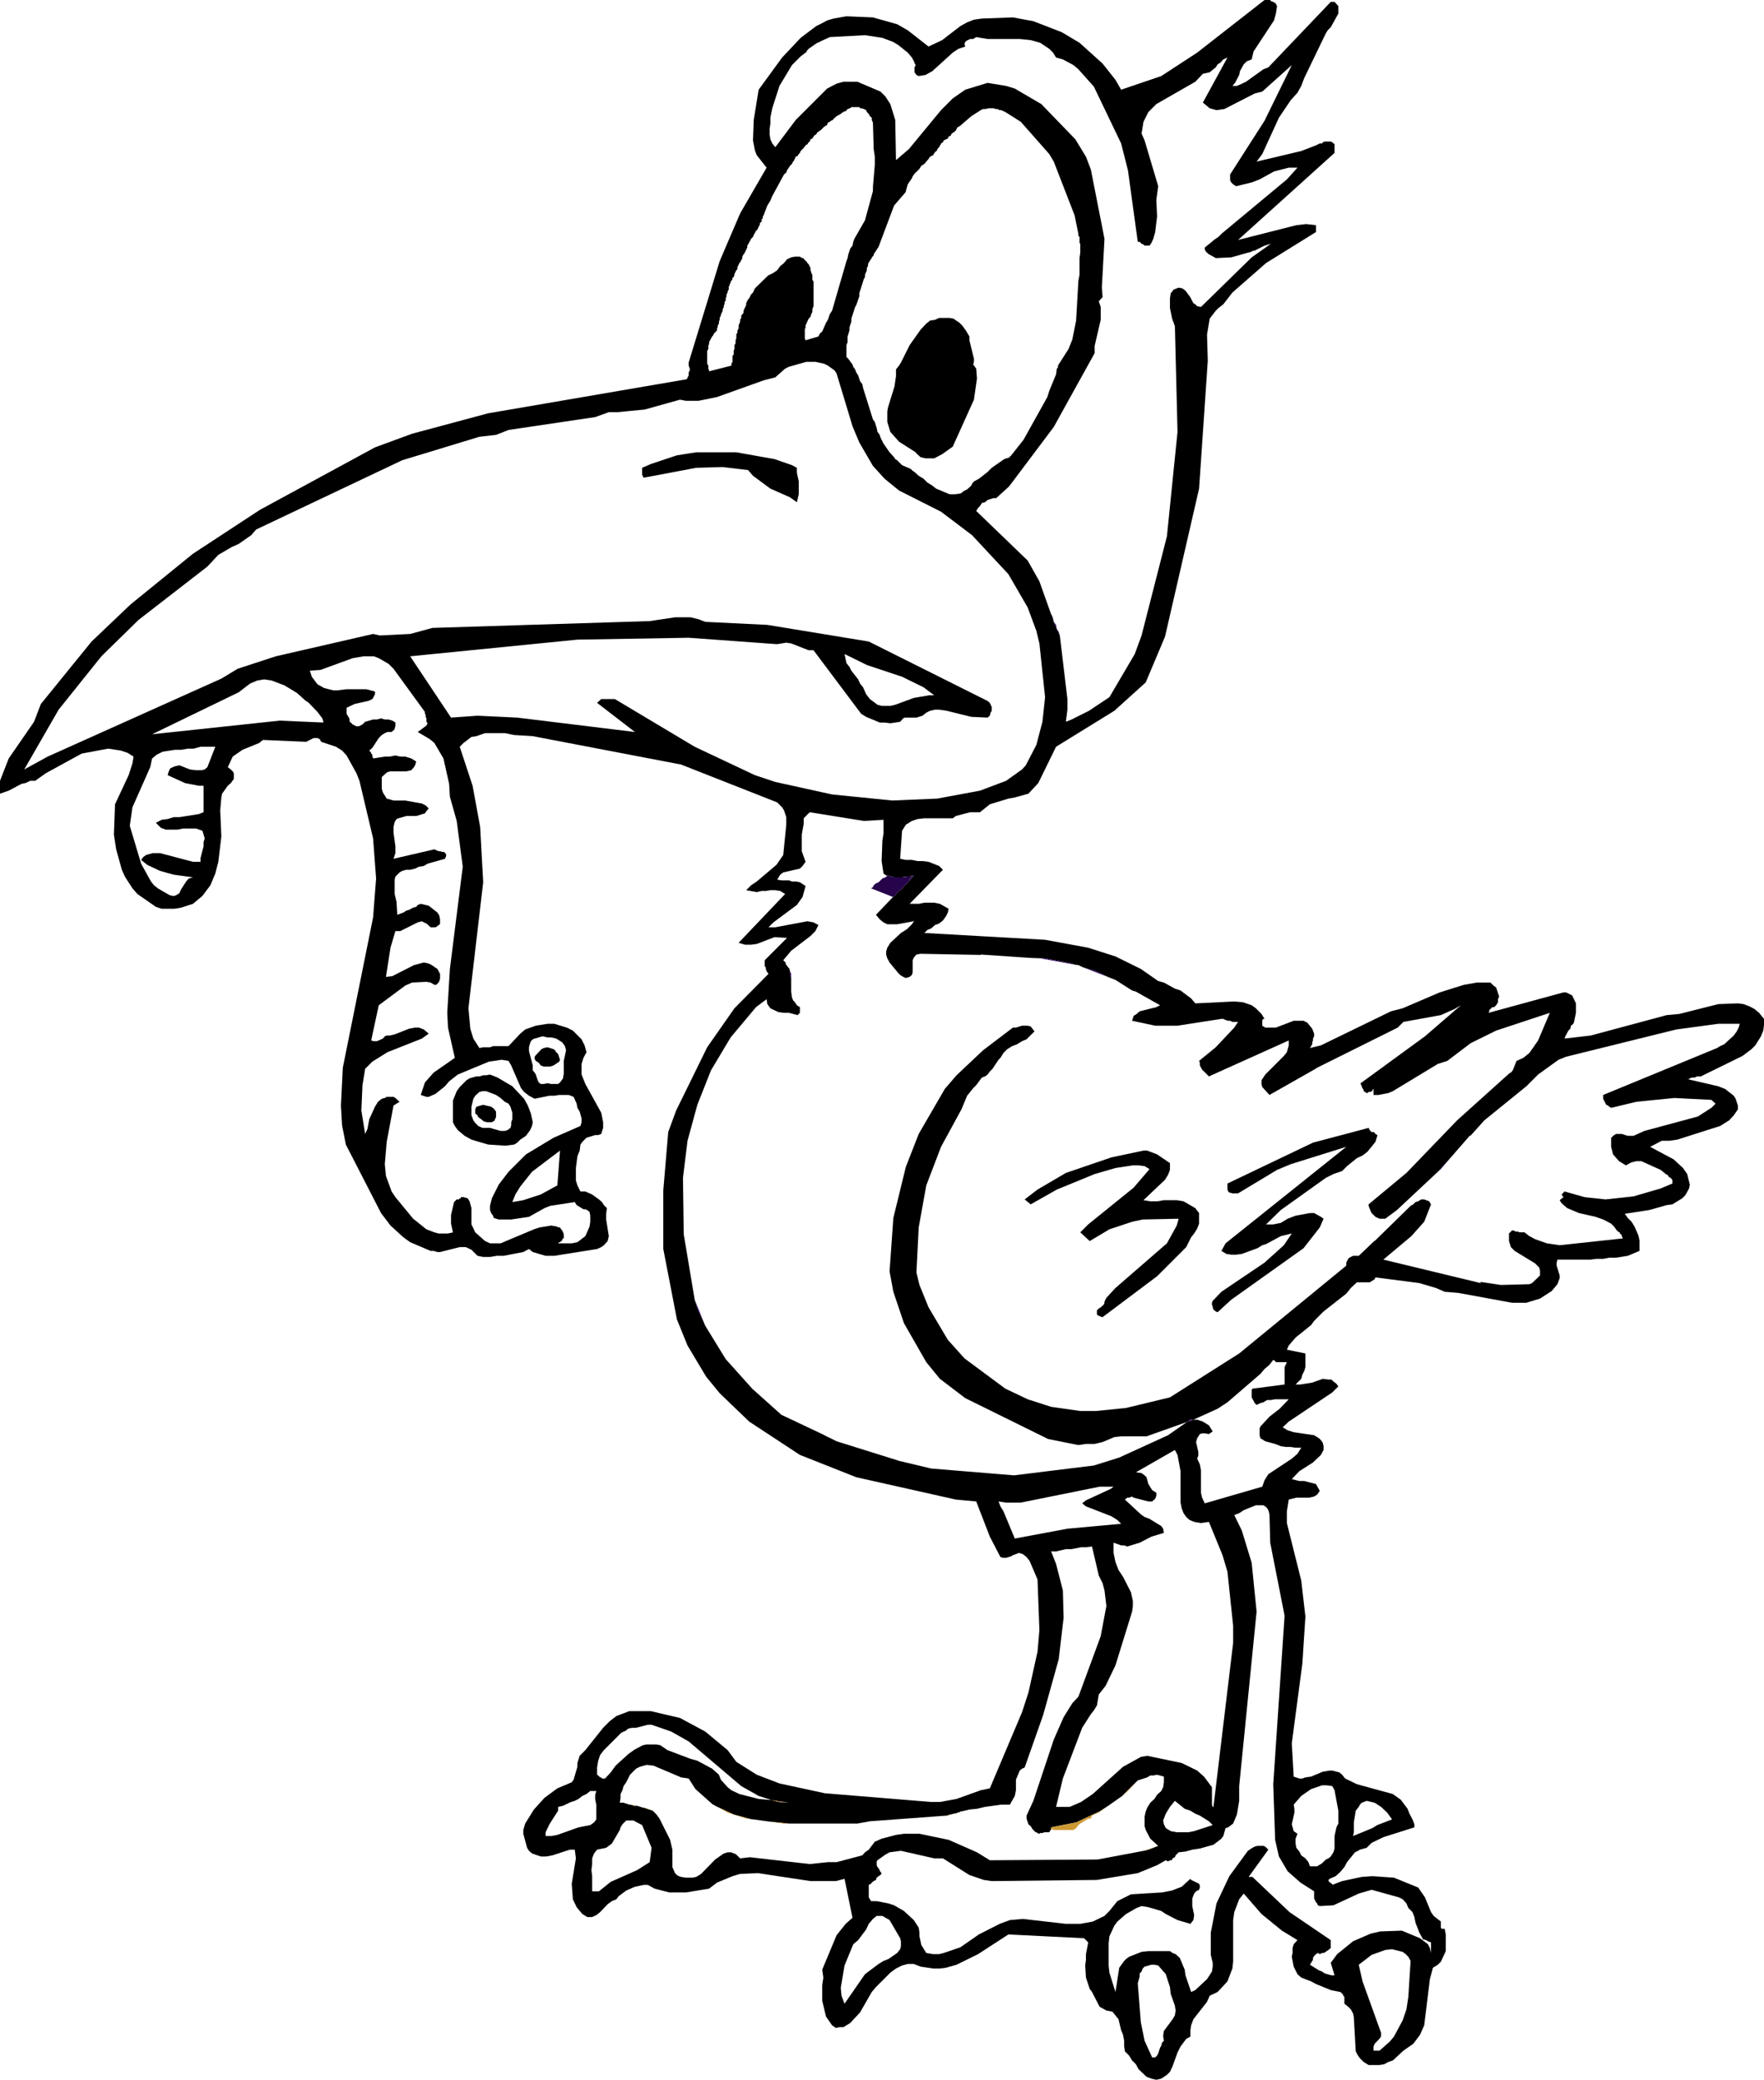 <?xml version="1.0" encoding="UTF-8" standalone="no"?>
<svg xmlns:xlink="http://www.w3.org/1999/xlink" height="274.75px" width="233.1px" xmlns="http://www.w3.org/2000/svg">
  <g transform="matrix(1.0, 0.0, 0.0, 1.0, -83.6, -2.35)">
    <path d="M259.45 5.95 L259.05 6.35 258.8 6.75 255.95 12.65 255.55 13.7 255.05 14.6 254.15 15.6 252.6 17.9 250.4 22.7 249.65 23.7 255.55 22.3 257.5 21.55 258.0 21.3 258.3 21.3 258.4 21.15 258.65 21.05 259.45 21.05 259.65 21.15 259.95 21.4 259.95 22.55 247.2 34.05 254.9 32.1 256.2 31.95 257.5 32.1 257.5 33.0 250.9 37.1 246.45 41.0 245.25 42.55 244.6 43.05 244.25 43.4 243.45 44.45 243.1 46.55 243.2 50.0 242.05 66.9 237.55 86.45 235.0 92.5 230.85 96.25 223.15 101.0 220.8 105.8 219.5 107.2 217.7 107.7 216.85 107.85 214.4 108.6 213.1 109.65 211.8 109.65 209.9 110.15 209.5 110.45 205.75 110.45 204.85 110.55 204.1 110.8 203.3 111.3 202.8 112.1 202.55 115.8 203.3 115.95 204.1 115.95 204.85 116.1 205.5 116.1 206.3 116.2 207.7 116.75 208.2 117.25 203.8 121.75 205.0 121.75 205.75 121.6 207.05 121.6 207.8 121.75 208.95 122.4 208.85 122.9 208.6 123.4 208.2 123.95 207.7 124.35 207.15 124.55 206.65 125.0 206.15 125.2 205.75 125.6 221.7 126.5 227.4 127.55 231.0 128.7 234.35 130.35 236.65 131.95 237.4 132.15 238.85 132.95 239.6 133.2 241.0 134.25 241.55 134.9 246.7 134.65 247.85 134.75 249.0 135.15 249.55 135.55 250.3 136.3 250.7 136.95 250.55 136.95 250.4 137.1 250.4 137.85 250.8 138.1 252.2 138.1 254.55 137.2 255.85 137.2 256.35 137.45 257.0 138.25 257.25 138.9 257.25 139.25 257.1 139.55 257.1 139.8 257.0 140.05 257.0 140.3 256.7 140.8 258.15 140.45 267.4 135.95 268.95 135.55 273.85 133.45 277.05 132.45 278.75 132.15 280.55 132.15 280.95 132.55 281.3 132.8 281.7 134.0 281.55 134.35 281.55 134.75 281.3 135.15 281.05 135.4 280.8 135.4 280.4 135.8 280.4 135.95 280.3 136.15 290.2 133.45 290.55 133.45 291.35 133.85 291.85 134.9 291.85 136.15 291.6 137.35 291.5 137.6 291.2 137.85 291.1 138.25 290.85 138.5 290.45 139.25 290.35 139.55 293.8 139.15 303.85 136.45 305.5 136.3 310.65 135.0 313.25 134.9 314.0 135.0 314.8 135.3 315.45 135.65 316.05 136.15 316.7 136.95 316.7 137.75 316.6 138.5 316.3 139.25 315.55 140.45 315.05 140.95 313.85 141.85 308.35 144.55 307.85 144.55 307.55 144.7 307.2 144.7 306.9 144.8 306.8 144.9 306.55 144.9 310.65 145.85 311.55 146.2 312.7 147.1 312.95 147.5 313.25 148.4 313.25 148.9 312.7 149.7 312.1 150.35 310.9 151.1 305.25 152.9 304.2 153.05 303.2 153.05 301.65 153.85 304.75 155.5 306.0 156.65 306.55 157.45 306.9 158.85 306.8 159.35 306.3 160.25 305.9 160.65 304.6 161.45 303.85 161.55 301.55 162.2 298.3 162.7 298.7 163.25 299.2 163.75 299.6 164.4 300.1 165.55 300.25 166.2 300.25 167.6 298.7 168.25 297.15 168.5 296.25 168.5 295.45 168.65 294.55 168.65 293.8 168.75 289.4 168.75 289.3 169.15 289.3 169.55 289.7 170.85 289.7 171.2 289.4 172.0 288.65 172.9 287.1 173.9 285.3 174.45 283.4 174.45 276.3 173.15 274.5 173.0 273.35 172.5 271.15 171.85 265.35 171.1 265.25 171.35 264.6 171.75 262.9 171.75 262.1 172.5 261.5 173.25 258.5 175.6 257.25 176.85 256.85 177.4 254.8 179.05 253.9 180.1 253.65 180.65 256.1 181.15 256.1 182.95 255.95 183.45 255.7 183.95 255.55 184.5 254.8 185.25 255.45 185.25 257.0 185.0 258.4 184.5 259.15 184.6 259.55 184.6 259.8 184.85 260.2 185.15 260.45 185.5 259.65 186.3 253.9 190.15 253.1 190.9 253.75 191.3 254.55 191.55 257.25 191.95 257.9 192.35 258.15 192.6 258.4 192.95 258.5 193.4 258.5 193.9 258.15 194.55 257.1 195.55 255.3 196.7 254.3 197.75 255.3 198.0 255.95 198.0 257.5 198.4 258.0 199.3 257.65 199.8 257.25 200.05 256.6 200.2 254.9 200.2 253.9 200.45 253.65 202.0 253.65 203.55 255.55 211.15 256.1 215.9 255.7 222.1 254.3 232.65 254.55 237.05 255.3 237.3 255.7 237.3 256.1 237.15 256.85 237.05 258.4 236.4 259.3 236.25 259.65 236.25 260.6 236.5 260.95 236.8 261.35 237.3 262.9 238.05 267.65 239.35 268.7 240.1 269.6 241.3 269.85 241.95 270.25 242.7 270.5 243.35 270.5 243.75 266.4 245.05 264.85 245.8 264.2 246.45 263.3 246.7 Q263.0 246.9 262.65 247.05 L261.6 248.35 261.25 249.0 260.7 249.65 260.1 250.2 259.3 250.55 259.15 250.7 259.15 250.85 259.55 251.2 259.65 251.2 259.65 251.35 260.95 250.85 263.55 250.3 264.95 250.2 267.8 250.4 271.0 251.7 271.9 253.0 272.7 254.95 273.05 255.45 274.0 256.2 274.0 257.0 274.1 257.15 274.5 257.15 274.65 257.9 274.65 260.1 274.0 261.5 273.6 261.9 272.95 262.3 272.55 263.8 271.8 269.9 271.25 271.15 270.35 272.35 269.05 273.25 267.65 274.55 267.05 274.75 266.5 275.05 265.9 275.15 264.45 275.15 263.8 274.75 263.3 274.25 263.05 273.9 262.75 273.35 262.5 268.85 262.4 268.35 262.1 267.8 261.75 267.45 261.25 267.05 261.25 266.15 261.1 266.0 261.1 265.9 260.85 265.6 260.7 265.5 259.45 265.25 257.5 264.45 256.85 264.1 255.55 263.6 255.05 263.15 254.55 262.15 254.3 260.85 254.4 260.35 254.4 259.7 254.55 259.2 255.05 258.65 253.0 257.4 250.3 255.2 247.95 252.5 247.35 253.25 246.7 254.95 246.55 256.0 246.55 261.5 246.45 262.4 245.8 264.1 244.5 265.5 243.45 266.0 243.1 266.8 241.3 269.1 241.0 269.9 240.9 270.55 240.9 271.4 240.35 271.7 239.6 272.7 239.2 273.5 238.55 275.3 238.2 276.05 237.8 276.45 237.05 276.95 236.4 277.1 235.75 276.95 235.1 276.7 234.05 275.7 233.7 275.05 233.2 274.55 232.8 273.9 232.25 273.35 232.15 272.7 232.15 271.95 232.0 271.15 231.75 270.55 231.4 269.1 230.6 268.1 229.8 267.95 228.9 267.45 227.9 265.5 227.6 265.1 227.1 263.6 227.0 262.0 227.1 261.25 227.1 260.5 227.4 258.95 226.85 258.4 216.85 257.9 212.85 260.5 210.0 261.9 208.6 262.3 207.8 262.4 206.9 262.4 205.25 262.15 204.35 261.8 203.55 261.8 202.8 262.0 202.0 262.4 201.25 262.95 199.35 264.85 198.8 265.5 197.25 268.2 195.95 269.6 195.05 270.15 194.55 270.15 194.05 270.25 193.55 269.9 192.75 268.75 192.25 266.65 192.25 264.6 192.4 263.6 192.25 262.55 194.15 258.0 195.35 256.5 196.25 255.7 195.2 250.55 194.05 250.85 190.7 250.85 183.75 249.8 181.4 249.9 180.4 250.2 178.35 251.05 177.3 251.85 174.25 252.35 172.05 252.35 170.1 251.85 169.2 251.35 168.7 251.35 167.5 251.6 166.35 252.1 165.35 252.85 165.05 253.25 164.45 253.5 163.9 253.9 162.9 254.95 162.4 255.35 161.85 255.6 161.2 255.6 160.55 255.2 159.8 254.3 159.3 253.25 159.15 251.2 159.7 247.85 159.55 246.7 158.9 246.7 156.6 247.45 155.8 247.6 155.05 247.6 153.9 247.2 153.5 246.85 153.25 246.45 152.75 244.6 152.75 244.1 153.0 243.25 154.15 241.4 155.55 239.85 157.25 238.6 159.15 237.8 159.4 237.45 159.9 235.75 159.9 235.25 160.2 234.3 160.95 233.55 163.3 230.6 164.2 229.7 165.05 229.05 166.75 228.4 169.6 228.4 173.45 229.3 176.8 231.1 179.75 233.55 180.9 235.1 183.6 236.8 186.6 237.95 192.6 239.25 206.65 240.4 207.8 240.4 210.0 240.0 213.2 238.85 214.4 238.6 218.65 228.55 219.5 225.95 220.7 220.55 220.95 217.7 220.7 211.0 219.65 208.55 219.25 208.05 218.75 207.65 218.25 207.5 217.45 207.8 217.2 207.95 216.55 208.15 216.2 208.15 215.8 208.05 214.4 205.35 212.6 200.7 209.9 200.45 196.75 197.5 189.3 194.55 182.6 190.15 178.7 186.4 176.9 184.2 174.45 180.1 173.05 176.65 171.25 167.35 171.25 159.6 171.9 151.9 172.95 149.05 177.05 140.7 180.65 135.55 185.15 131.0 184.9 130.65 184.8 130.35 184.8 130.15 184.65 130.0 184.65 129.2 187.6 126.25 185.95 126.15 183.6 127.05 182.85 127.15 182.05 127.15 181.2 126.9 187.35 120.45 186.7 120.05 186.05 119.95 185.4 119.95 184.8 120.05 184.25 120.05 183.6 120.2 182.2 119.95 182.85 119.3 183.6 118.8 186.2 116.6 187.1 115.3 187.5 111.3 187.5 110.3 187.2 109.4 186.95 109.0 186.3 108.35 173.6 103.35 154.0 99.6 151.55 99.45 150.3 99.2 147.7 99.2 146.55 99.6 145.9 99.7 144.85 100.5 144.35 101.0 146.05 106.15 147.05 111.6 147.45 118.9 145.5 135.55 145.75 138.25 146.15 139.55 146.95 140.8 147.45 140.7 148.35 140.7 148.75 140.55 150.8 140.55 152.35 138.9 153.0 138.35 154.4 137.85 155.95 137.6 156.85 137.6 158.5 138.1 159.3 138.5 160.45 139.65 160.85 140.45 161.1 141.35 160.7 142.1 160.45 142.9 160.45 144.3 160.95 145.55 163.05 149.35 163.3 150.6 163.3 151.35 163.05 152.15 162.65 152.3 162.25 152.3 161.1 152.65 160.55 153.2 160.3 153.55 160.2 154.35 159.9 155.1 159.7 156.65 159.7 158.3 159.9 158.95 160.3 159.75 160.95 159.75 161.85 160.15 162.75 160.8 163.15 161.15 163.4 161.55 163.8 161.95 163.7 162.7 163.7 163.45 164.05 165.65 163.9 166.3 163.4 166.85 163.05 167.1 162.5 167.35 156.85 168.25 155.7 168.25 154.0 167.75 153.5 167.35 152.75 167.75 150.15 168.25 149.25 168.25 148.35 168.4 147.45 168.4 146.7 168.25 145.9 167.45 145.15 167.1 144.35 167.1 141.75 167.75 141.4 167.75 140.9 167.6 140.5 167.6 137.8 166.45 136.9 165.8 135.2 164.25 133.95 162.6 129.3 153.55 128.8 151.0 128.65 148.4 128.9 143.4 132.9 123.55 133.3 118.4 132.9 113.1 131.1 105.5 130.7 104.5 129.4 102.15 128.8 101.5 128.0 101.0 126.05 100.35 125.85 100.0 125.55 99.85 125.05 99.85 124.05 100.35 118.35 100.1 117.85 100.5 115.65 101.4 114.35 102.3 113.7 103.7 114.1 104.0 114.35 104.25 114.5 104.5 114.5 105.25 114.1 105.8 113.7 106.15 112.95 107.2 112.85 107.7 112.7 109.4 112.85 112.85 112.45 116.2 112.05 117.75 111.4 119.3 110.35 120.7 109.1 121.75 107.55 122.25 106.65 122.4 104.95 122.4 104.2 122.15 101.75 120.45 101.1 119.7 100.1 118.15 99.7 117.25 98.95 114.55 98.65 112.6 98.8 108.6 100.6 104.75 101.1 103.2 101.25 102.3 100.45 101.8 99.55 101.5 97.9 101.25 94.4 101.9 89.65 104.5 88.25 105.5 87.6 105.5 86.95 105.8 86.45 105.9 84.75 106.8 83.6 107.2 83.6 105.5 84.75 102.55 88.1 97.7 89.0 95.35 95.7 87.1 100.85 82.2 109.1 75.5 117.95 69.7 133.15 61.45 138.05 59.65 148.1 56.95 174.35 52.45 174.6 51.95 174.6 51.55 174.75 51.3 174.75 51.05 174.6 50.65 174.6 50.25 178.7 36.85 181.4 30.55 184.9 24.5 183.6 22.85 183.35 22.2 183.1 20.9 183.2 18.2 183.85 14.2 186.95 9.95 189.4 7.35 191.45 5.8 Q192.2 5.45 192.9 5.05 L193.75 4.8 195.45 4.5 198.95 4.65 202.15 5.55 203.55 6.35 206.3 8.5 208.1 7.65 210.5 5.8 211.4 5.3 212.3 4.95 213.35 4.8 217.45 4.65 220.15 5.15 223.9 6.6 226.25 8.0 229.3 10.75 231.0 12.9 231.75 14.2 237.05 12.4 241.8 9.3 250.7 2.35 251.45 2.35 251.55 2.5 251.85 2.6 252.1 2.75 252.2 2.85 252.35 3.15 252.2 4.15 251.95 5.05 249.25 9.15 249.0 10.2 248.35 10.45 247.95 10.85 247.45 11.75 247.35 12.25 246.8 13.3 246.45 13.7 247.05 13.7 Q247.65 13.45 248.25 13.15 L250.55 11.5 251.2 11.25 259.45 2.6 259.95 2.6 260.45 3.15 260.45 4.15 259.45 5.95 M223.65 86.3 L224.65 94.7 224.65 96.1 224.45 97.7 225.2 97.4 227.5 96.25 230.2 94.45 233.55 88.75 234.45 86.3 237.8 73.2 239.2 59.4 238.85 45.35 238.8 45.35 238.7 45.0 238.55 44.65 238.55 44.6 238.45 44.35 238.45 44.25 238.2 43.05 238.2 41.75 238.3 41.1 238.7 40.6 239.35 40.35 239.85 40.45 240.25 40.75 240.85 41.55 241.3 42.4 241.55 42.55 241.8 42.8 242.3 42.9 249.0 36.35 251.55 34.55 250.7 34.8 249.3 35.5 249.25 35.45 248.85 35.65 248.6 35.7 246.3 36.35 244.25 36.45 244.1 36.35 243.35 35.95 242.95 35.6 242.8 35.3 242.8 35.05 244.15 33.95 244.6 33.65 245.05 33.2 253.65 26.05 255.05 24.5 253.9 24.5 251.95 25.0 250.05 26.05 249.0 26.45 246.95 26.95 246.55 26.7 246.3 26.45 246.15 26.15 246.15 25.4 250.7 18.3 254.3 10.95 250.4 14.45 249.4 14.7 245.4 16.75 244.35 16.9 243.45 16.65 242.55 15.9 245.8 9.95 245.25 10.2 244.9 10.6 244.5 10.85 244.25 11.25 243.45 11.9 242.55 12.1 241.55 13.15 236.4 16.1 235.35 17.15 234.7 18.45 234.45 20.0 234.85 20.9 236.65 26.95 236.4 28.75 236.5 30.95 236.25 33.0 236.0 33.9 235.75 34.45 235.5 34.8 234.85 34.8 234.7 34.65 234.45 34.55 234.2 34.3 233.95 34.3 232.65 24.85 231.75 21.3 228.15 13.8 226.1 11.5 225.45 10.95 224.05 10.2 223.15 9.95 222.75 9.3 222.25 8.8 221.05 8.0 219.8 7.65 218.35 7.5 214.1 7.5 212.6 7.25 212.2 7.5 211.8 7.5 211.3 7.75 211.15 7.9 211.05 8.15 211.15 8.5 210.25 8.8 209.5 9.3 206.8 11.75 205.9 12.25 205.0 12.4 204.7 12.25 204.45 11.9 204.45 11.25 204.6 10.95 204.4 10.6 204.45 10.6 204.1 9.95 203.55 9.3 202.3 8.3 201.65 7.9 200.2 7.35 197.9 7.0 193.25 7.25 191.85 7.9 191.8 7.95 191.6 8.0 190.45 8.8 190.15 9.15 190.25 9.15 189.4 9.8 188.25 10.95 186.6 13.7 185.65 16.65 185.4 17.9 185.4 18.7 185.3 19.35 185.3 20.1 185.4 20.75 185.65 21.3 186.05 21.8 188.75 18.2 192.9 14.05 194.15 13.4 195.05 13.15 196.9 13.15 199.95 14.45 200.6 15.1 201.25 16.1 201.9 18.2 202.0 23.5 203.7 22.05 207.95 16.9 209.5 15.35 211.15 14.2 214.1 13.3 216.55 13.7 217.7 14.05 221.2 16.1 225.7 20.75 227.1 23.05 227.75 24.75 229.55 33.9 229.2 40.35 229.3 41.6 228.8 42.15 229.05 42.9 229.05 44.6 228.25 48.05 228.25 49.0 222.85 58.75 216.95 66.6 215.25 68.15 214.9 68.15 214.1 68.4 213.75 68.7 213.35 68.8 213.1 69.2 212.85 69.45 212.6 69.85 219.4 76.4 220.95 79.15 222.5 83.5 222.6 83.65 222.85 84.5 223.25 85.45 223.65 86.3 M206.3 23.35 L205.75 24.0 205.35 24.25 205.1 24.65 204.45 25.3 204.2 25.65 204.1 25.9 203.55 26.7 203.3 27.6 203.3 27.7 201.75 29.5 199.7 34.95 199.05 35.95 199.05 36.1 198.8 36.35 198.8 36.45 198.55 36.75 198.55 36.85 198.4 37.0 198.3 37.25 198.3 37.5 198.15 37.75 198.15 38.05 197.9 38.65 197.9 38.95 197.75 39.2 197.15 41.1 197.15 41.5 196.75 42.65 196.6 42.9 196.1 44.45 196.1 44.85 195.85 45.6 195.85 46.0 195.6 46.8 195.6 47.55 195.45 47.95 195.45 49.5 195.7 49.75 196.25 50.5 196.35 50.8 196.6 51.15 196.75 51.55 197.0 51.95 197.25 52.7 197.55 53.1 197.65 53.6 198.95 57.75 199.2 58.1 199.45 58.9 199.55 59.4 199.85 59.8 199.95 60.15 200.35 60.95 201.15 62.1 201.75 62.75 201.9 63.0 202.15 63.15 202.8 63.8 203.95 64.3 204.2 64.55 204.45 64.7 205.0 65.2 205.65 65.6 206.15 66.1 206.8 66.5 207.3 66.9 209.1 67.65 209.75 67.65 210.5 67.55 210.75 67.4 210.9 67.25 211.4 67.0 211.95 66.5 212.05 66.25 212.3 65.95 212.95 65.6 214.1 64.7 214.65 64.15 216.3 63.0 217.05 62.75 217.05 62.6 217.2 62.6 217.2 62.5 217.35 62.35 218.85 60.45 222.0 54.8 222.25 54.0 223.15 51.8 223.25 51.05 223.4 50.9 223.4 50.65 224.8 48.45 225.3 47.2 225.8 44.7 226.1 39.45 226.25 38.65 226.25 36.45 226.35 35.7 226.35 34.55 226.25 34.45 226.25 33.65 226.1 33.5 226.1 33.25 225.6 30.8 222.85 23.7 222.25 22.7 218.5 18.45 216.45 17.15 215.9 16.9 215.7 16.9 215.4 16.75 215.15 16.75 214.9 16.65 214.25 16.65 213.85 16.75 213.5 16.75 213.2 16.9 211.95 17.7 210.5 18.95 210.1 19.2 209.9 19.6 209.6 19.85 209.35 20.0 209.25 20.25 208.95 20.4 208.85 20.65 208.3 20.9 208.2 21.15 207.95 21.3 207.95 21.4 207.8 21.55 207.8 21.7 207.7 21.7 207.7 21.8 207.45 22.05 207.45 22.2 207.15 22.45 206.9 22.85 206.5 23.05 206.3 23.35 M205.25 45.9 L206.0 45.1 206.5 44.7 207.15 44.6 207.7 44.35 209.1 44.35 209.6 44.45 210.4 45.0 210.75 45.35 211.15 45.9 211.2 45.95 211.7 46.8 211.7 47.3 212.3 49.75 212.3 50.15 212.2 50.5 212.6 51.05 212.7 52.35 212.3 55.15 209.5 61.35 208.1 62.35 207.05 62.9 205.9 62.9 205.25 62.75 204.7 62.25 204.6 62.1 202.4 60.7 201.25 59.4 200.85 58.1 200.85 56.7 200.95 56.15 201.8 53.4 202.0 52.05 202.0 51.15 202.4 50.65 202.65 50.25 203.8 47.95 205.25 45.9 M191.45 20.1 L191.2 20.25 190.95 20.65 190.7 20.75 190.6 21.05 190.45 21.15 190.3 21.4 190.05 21.55 189.8 21.9 189.4 22.3 189.3 22.55 189.15 22.7 189.0 22.95 188.75 23.05 188.5 23.6 188.4 23.7 188.25 24.0 188.0 24.25 187.6 24.85 187.5 25.15 187.2 25.4 185.65 28.25 185.4 28.85 185.0 29.5 184.5 30.8 184.4 30.95 184.4 31.2 184.25 31.3 184.25 31.6 184.0 31.85 184.0 32.1 183.85 32.25 183.85 32.35 183.75 32.5 183.75 32.6 183.5 32.85 183.2 33.4 183.1 33.65 182.85 33.9 182.45 34.65 182.35 34.8 182.35 35.05 181.95 35.85 181.85 35.95 181.7 36.25 181.7 36.45 181.4 37.0 181.3 37.1 181.05 37.65 181.05 37.9 180.9 38.05 180.65 38.55 180.65 38.65 180.55 38.95 180.4 39.05 180.4 39.2 180.25 39.45 180.15 39.55 180.15 39.7 180.0 39.95 180.0 40.1 179.9 40.2 179.9 40.6 179.75 40.85 179.75 41.0 179.6 41.25 179.6 41.5 179.5 41.75 179.5 42.05 179.35 42.25 179.35 42.55 179.25 42.65 179.25 42.9 179.1 43.2 179.1 43.4 178.85 43.95 178.85 44.05 178.7 44.35 178.7 44.6 178.6 44.85 178.6 45.1 178.45 45.35 178.45 45.5 178.35 45.75 178.35 46.0 177.95 46.4 177.85 46.65 177.7 46.8 177.3 47.55 177.3 47.85 177.2 47.95 177.2 48.45 177.05 48.7 177.05 50.4 177.2 50.65 177.2 51.05 177.3 51.3 177.3 51.4 180.25 50.65 180.25 50.4 180.4 50.15 180.4 49.35 180.55 49.2 180.55 48.7 180.65 48.45 180.65 47.95 180.8 47.7 180.8 47.3 180.9 47.05 180.9 46.55 181.05 46.25 181.05 46.0 181.2 45.75 181.2 45.35 181.4 44.85 181.4 44.6 181.55 44.35 181.55 44.05 181.7 43.85 181.85 43.7 181.85 43.4 182.2 42.65 182.2 42.4 182.45 41.9 182.6 41.75 182.85 41.25 183.1 41.0 183.35 40.45 185.15 38.7 185.3 38.65 185.8 38.4 186.3 38.05 186.7 37.5 187.2 37.1 187.6 36.6 188.15 36.35 188.65 36.25 189.3 36.25 189.4 36.35 189.55 36.35 189.55 36.45 189.8 36.45 189.8 36.6 189.95 36.6 189.95 36.75 190.15 36.85 190.3 37.1 190.45 37.25 190.7 37.75 190.7 38.05 190.8 38.3 190.8 38.4 190.95 38.65 190.95 39.3 191.1 39.55 191.1 42.8 190.95 43.2 190.95 43.55 190.8 43.85 190.7 44.2 190.45 44.45 190.05 45.35 190.05 45.6 189.95 45.9 189.95 47.05 190.05 47.3 191.75 46.8 191.95 46.4 192.25 46.15 192.75 45.0 193.0 44.6 193.25 43.85 193.55 43.4 195.45 36.85 195.6 36.45 195.7 35.95 195.95 35.2 196.25 34.8 196.35 34.3 196.5 33.9 197.9 31.45 198.95 27.6 198.95 27.05 199.2 24.1 199.2 23.05 199.05 22.05 198.95 18.55 198.8 18.2 198.8 17.9 198.55 17.7 198.4 17.4 198.15 17.15 198.05 16.9 197.75 16.75 197.4 16.65 197.25 16.65 197.15 16.5 196.1 16.5 195.95 16.65 195.85 16.65 195.7 16.75 195.6 16.75 195.35 17.05 195.2 17.05 194.8 17.3 194.7 17.4 194.15 17.7 193.75 18.05 193.65 18.2 193.4 18.3 193.25 18.45 193.0 18.55 192.9 18.85 192.5 19.1 192.1 19.5 191.6 19.85 191.45 20.1 M193.0 50.65 L192.5 50.4 191.35 50.15 190.15 50.15 187.85 50.8 187.35 51.05 186.05 52.2 184.5 52.6 178.35 54.8 175.9 55.3 174.25 55.3 173.45 55.15 168.8 56.45 165.2 56.8 164.05 56.8 162.25 57.45 150.8 59.15 149.15 59.8 146.95 60.05 136.75 63.15 117.45 72.3 116.8 73.05 115.15 74.2 114.25 74.6 112.45 75.65 111.0 77.2 101.9 84.25 97.0 89.05 91.35 96.1 86.8 104.0 89.9 102.3 112.85 92.0 115.0 90.7 120.05 89.05 132.9 86.1 133.8 86.3 137.8 86.1 140.75 85.3 169.45 84.4 172.8 83.9 174.85 83.9 175.9 84.15 176.8 84.5 185.0 84.9 198.4 87.1 214.1 94.95 214.4 95.2 214.65 95.75 214.65 96.25 214.5 96.5 214.4 96.9 214.1 97.15 211.95 97.05 208.7 96.25 207.7 96.1 207.15 96.1 206.5 96.25 206.0 96.5 205.5 96.9 204.7 97.15 203.15 97.15 202.95 97.25 202.55 97.7 201.25 97.9 200.5 97.8 199.85 97.8 198.05 97.05 197.4 96.65 191.1 88.25 190.45 88.25 188.15 87.35 187.5 87.25 186.3 87.45 174.6 86.6 159.9 86.85 137.8 89.05 143.2 97.15 146.7 96.9 151.95 97.15 167.5 99.05 162.5 95.2 163.05 94.7 164.85 94.7 175.4 101.0 183.35 104.75 186.05 105.65 193.55 107.3 201.5 108.1 207.45 107.85 213.1 106.8 216.55 105.5 218.65 104.0 219.15 103.45 220.55 100.75 221.35 97.7 221.7 94.45 220.95 87.35 220.55 85.7 219.4 82.6 216.85 78.2 212.05 73.05 207.95 69.95 202.4 67.15 200.5 65.6 198.95 63.9 197.15 60.8 196.25 58.65 194.15 51.7 193.9 51.3 193.0 50.65 M189.15 65.95 L189.15 67.65 188.9 68.7 188.0 68.05 185.4 66.9 183.1 65.2 182.45 64.45 179.1 64.05 175.6 64.15 168.7 65.45 168.55 65.35 168.55 65.2 168.45 65.1 168.45 64.15 169.6 63.65 173.05 62.5 175.6 62.1 180.9 62.1 185.95 63.0 188.25 63.8 188.9 64.15 188.9 64.8 189.15 65.95 M196.1 90.95 L197.0 92.1 197.25 92.65 197.65 93.15 198.05 94.05 198.55 94.7 199.55 95.45 200.1 95.6 201.25 95.6 201.9 95.45 204.35 94.55 206.4 94.2 207.05 94.2 205.65 93.15 202.8 91.75 198.15 90.2 195.2 88.75 195.45 89.95 195.85 90.45 196.1 90.95 M203.7 118.75 L204.35 118.0 203.8 118.15 203.45 118.15 203.3 118.15 202.8 118.25 201.75 118.25 200.85 118.0 200.85 118.05 200.7 118.0 200.35 117.75 200.1 116.1 200.2 113.4 200.35 112.45 200.35 110.65 197.75 110.8 190.6 109.65 189.8 110.45 189.8 111.2 189.55 112.6 189.55 114.8 190.05 116.2 189.65 116.75 189.3 117.1 187.1 117.6 186.7 117.9 186.3 118.55 186.85 118.65 187.85 118.65 188.25 118.8 188.75 118.8 189.3 118.9 190.05 119.4 189.65 120.85 188.9 121.9 185.8 124.2 185.15 124.85 186.05 124.85 190.3 124.05 191.1 124.2 191.75 124.55 191.35 125.35 190.7 126.0 188.15 127.95 187.1 129.2 187.5 129.6 187.35 129.6 187.8 130.2 187.9 130.3 188.0 130.65 188.0 130.9 188.15 131.65 188.15 133.35 188.25 134.1 188.4 134.5 188.6 134.7 188.9 135.15 189.3 135.4 189.3 136.15 189.0 136.45 187.85 136.15 187.2 136.15 186.45 136.05 185.4 135.55 185.0 135.0 184.9 134.35 183.5 135.4 180.15 139.4 177.55 143.75 175.75 148.3 174.45 153.05 173.85 157.95 173.95 165.4 175.4 174.05 175.75 175.2 176.8 177.5 179.5 181.9 183.0 185.8 186.85 189.25 192.25 191.8 193.0 192.2 193.15 192.25 194.15 192.75 202.3 195.3 202.25 195.3 206.65 196.35 217.6 197.25 228.15 195.95 231.5 194.9 237.95 191.95 240.45 190.2 235.1 192.1 231.75 192.1 230.85 192.2 229.3 192.85 228.25 193.1 227.1 193.1 226.1 193.25 222.1 192.45 211.15 187.05 207.8 184.5 206.0 182.3 203.05 177.15 201.65 173.0 201.15 170.3 201.65 163.25 203.3 156.5 205.0 152.15 208.45 146.2 210.0 144.4 213.5 141.1 217.45 138.1 217.85 138.1 218.65 137.85 219.4 137.85 219.8 137.95 220.3 138.6 219.25 139.65 218.65 139.9 218.0 140.3 217.35 140.55 216.7 140.95 216.2 141.45 215.8 142.1 215.55 142.35 214.75 143.55 214.4 143.9 214.1 144.3 Q213.95 144.45 213.75 144.55 L213.35 144.7 212.6 145.7 212.2 146.1 211.4 147.1 210.65 148.9 207.95 153.85 206.0 158.95 205.0 164.5 204.7 170.45 205.1 172.1 206.3 175.05 208.85 179.35 211.05 181.8 216.45 185.8 219.4 187.2 222.5 188.2 226.35 188.75 228.4 188.75 232.4 188.35 238.2 186.95 247.35 181.15 261.5 169.55 261.5 169.15 261.75 168.65 261.9 168.5 262.4 168.25 263.15 168.25 265.25 166.25 265.25 166.3 270.0 161.65 270.35 161.45 270.65 161.15 271.0 161.05 271.4 160.8 271.8 160.8 272.45 161.05 272.7 161.45 271.8 163.75 270.1 165.65 266.4 168.75 279.25 171.85 279.25 171.7 281.95 172.1 285.7 172.0 286.05 171.85 287.1 170.85 287.1 170.2 287.0 169.8 286.45 169.25 283.75 167.6 283.25 167.1 283.0 166.3 283.0 165.3 283.4 164.9 283.6 164.9 283.9 165.05 284.15 165.05 284.4 165.15 285.05 165.15 285.7 165.65 286.45 166.05 288.0 166.6 289.7 166.85 298.05 165.95 297.9 165.65 297.9 165.55 297.8 165.4 297.65 165.3 297.65 165.15 297.55 165.15 297.25 164.9 296.9 164.4 296.5 164.0 295.45 163.45 294.45 163.1 292.25 162.6 290.7 161.95 289.95 161.3 289.7 160.9 290.2 160.5 289.95 160.15 290.35 159.75 293.0 160.5 295.75 160.8 299.45 160.4 303.05 159.35 304.6 158.7 304.6 158.3 304.5 158.1 304.35 157.95 304.1 157.8 303.95 157.55 303.7 157.45 303.55 157.3 303.05 156.9 300.5 155.75 299.85 155.75 299.2 155.9 298.45 156.3 297.55 155.75 296.75 154.85 296.5 153.85 296.5 152.65 296.9 152.3 297.15 152.15 297.9 152.15 298.7 152.4 299.45 152.4 300.9 151.75 307.95 149.85 309.75 148.7 310.3 148.15 309.75 147.65 304.85 147.4 299.85 147.9 296.5 148.7 296.25 148.55 296.1 148.4 295.85 148.3 295.45 147.5 295.45 147.0 310.5 140.8 310.9 140.55 311.45 140.3 312.7 139.15 313.1 138.6 313.35 138.1 313.5 137.6 310.65 137.6 305.1 138.35 290.55 141.95 289.55 142.35 286.85 144.3 285.3 145.85 279.75 150.35 277.95 152.35 277.8 152.4 275.45 155.1 273.6 157.15 268.2 162.2 266.65 163.35 265.9 163.35 265.35 163.1 264.85 162.6 264.7 162.3 264.45 161.65 264.45 161.45 269.45 157.3 276.15 150.35 283.1 144.1 283.25 144.05 283.5 143.75 284.0 142.5 284.9 142.1 285.7 141.45 286.85 139.8 288.4 136.15 281.3 138.5 277.95 140.15 274.85 142.5 273.6 142.9 267.65 146.5 267.05 146.75 265.75 147.0 265.1 147.0 265.1 146.2 264.95 146.35 264.95 146.5 264.85 146.5 264.7 146.6 264.45 146.6 264.3 146.75 264.2 146.75 263.8 146.5 263.8 146.35 263.55 145.95 263.55 145.85 263.4 145.55 263.4 145.45 271.9 139.25 276.65 135.15 275.8 135.65 274.0 136.45 269.05 137.35 268.3 138.1 257.75 143.35 257.65 143.4 257.25 143.65 251.35 147.0 250.4 145.95 250.3 145.55 250.3 145.05 250.8 144.3 253.25 141.85 253.65 141.35 253.9 140.45 253.9 139.8 243.35 144.55 242.45 143.65 242.15 143.1 242.15 142.75 242.05 142.5 244.25 140.7 246.7 138.1 247.2 137.35 246.45 137.35 246.15 137.2 245.9 137.2 245.55 137.1 245.25 136.95 245.0 136.95 239.2 137.85 236.25 137.85 233.2 137.2 233.4 136.55 233.8 136.3 234.2 135.95 236.4 135.4 236.9 135.15 233.7 133.35 233.2 133.2 231.0 131.8 230.1 131.45 228.4 130.65 226.75 130.15 226.1 129.85 225.7 129.8 225.05 129.6 221.6 128.95 219.85 128.9 213.2 128.45 213.2 128.5 205.25 128.35 204.7 128.45 204.35 128.85 204.2 129.2 204.2 130.8 204.1 131.15 203.8 131.4 203.3 131.55 202.95 131.4 202.55 131.15 202.3 130.9 201.15 129.5 200.85 128.95 200.7 128.45 200.7 128.05 200.85 127.55 201.25 126.9 202.65 125.6 203.45 125.1 204.1 124.45 204.45 123.95 204.35 124.05 202.15 124.45 200.85 124.45 200.35 124.2 199.85 123.8 199.35 123.2 201.6 120.85 201.65 120.85 202.4 120.05 202.8 119.8 203.05 119.4 203.45 119.05 203.7 118.75 M241.3 189.9 L240.9 189.9 240.45 190.2 241.3 189.9 241.8 189.9 242.55 190.15 243.35 190.65 243.85 191.45 243.35 191.8 242.8 191.7 242.45 191.7 242.15 191.8 241.8 192.35 241.65 192.85 241.95 194.15 241.95 194.65 241.8 195.05 242.15 195.8 242.3 196.6 242.3 199.55 242.45 200.2 242.8 200.95 250.4 198.75 250.7 197.9 251.2 197.1 254.3 195.05 255.05 194.4 255.55 193.6 254.8 193.6 254.15 193.5 253.5 193.5 252.85 193.4 252.1 193.1 250.8 192.75 250.15 192.35 250.05 191.95 250.05 191.05 250.15 190.8 251.35 189.5 252.7 188.45 253.9 187.2 252.1 187.2 251.55 187.3 251.05 187.3 250.55 187.6 250.15 187.7 249.65 187.95 249.4 187.7 249.0 186.95 249.0 186.0 249.1 185.8 253.35 185.25 253.35 182.95 253.65 182.3 252.2 182.3 252.1 182.15 251.85 182.0 251.35 182.65 250.7 183.2 250.15 183.85 245.8 187.6 244.5 188.45 241.3 189.9 M235.2 154.35 L236.5 154.85 238.2 156.0 238.2 156.9 237.95 157.55 237.55 158.2 234.7 160.9 235.6 161.05 236.5 161.05 237.4 160.9 239.1 160.9 240.0 161.05 241.55 161.95 242.05 162.6 242.05 164.0 241.8 164.65 241.4 165.3 241.0 165.8 240.35 167.1 236.5 170.95 229.3 176.35 229.2 176.35 228.9 176.2 228.8 176.2 228.55 176.0 228.55 175.45 228.8 175.2 Q228.95 175.15 229.05 175.05 L229.45 174.7 229.55 174.45 229.55 174.3 229.8 173.8 231.0 172.5 237.8 166.6 239.1 164.25 239.35 163.35 234.6 163.45 233.2 163.75 230.2 164.75 227.6 166.3 226.35 165.15 227.4 164.1 233.4 159.25 235.5 156.8 234.85 156.4 234.05 156.3 233.3 156.3 231.0 156.65 228.25 157.45 223.25 159.5 219.8 161.45 219.0 160.8 220.7 159.5 224.45 157.3 230.45 155.25 234.7 154.35 235.2 154.35 M233.7 196.85 L234.45 196.95 234.85 197.25 235.1 197.5 235.35 198.4 235.85 199.2 236.4 199.55 236.4 199.95 236.25 200.35 235.85 200.7 235.35 200.7 233.4 200.2 233.2 200.05 232.8 200.2 232.55 200.2 232.25 200.45 234.35 202.4 234.85 202.75 235.5 203.0 237.05 203.95 237.3 204.3 237.4 204.85 235.75 205.35 234.2 206.15 232.55 206.65 232.15 206.5 231.75 206.5 230.75 206.15 230.75 207.5 231.0 208.7 231.4 209.75 232.0 210.65 233.05 212.7 233.3 213.85 233.3 214.5 233.2 215.25 231.0 222.35 229.7 225.05 228.8 226.2 228.55 227.65 228.15 228.3 227.75 228.8 226.6 230.6 224.05 237.3 223.15 241.05 224.95 241.05 226.45 240.4 228.0 239.35 232.0 235.75 234.35 234.45 235.2 234.3 239.75 235.25 241.8 236.25 242.7 237.05 243.75 238.45 243.75 240.75 243.85 241.05 243.95 241.05 246.55 219.4 246.55 217.1 245.8 210.0 245.15 207.8 243.35 203.4 242.3 203.55 241.4 203.4 240.8 203.15 240.35 202.75 240.0 202.25 239.75 201.6 239.6 200.85 239.6 196.7 239.2 194.55 238.85 193.9 233.7 196.85 M265.25 152.0 L265.35 152.15 265.6 152.3 265.6 152.4 265.35 153.2 264.3 154.5 263.65 155.0 262.9 155.35 261.6 156.4 260.95 157.05 259.8 157.45 258.8 157.95 252.85 162.2 250.9 164.1 251.85 164.1 252.85 163.9 253.75 163.35 254.8 162.95 256.7 162.6 257.25 162.6 258.15 163.1 258.5 163.35 258.0 164.5 255.85 167.25 246.3 174.05 244.5 175.7 244.25 175.6 243.95 175.35 243.85 175.05 243.85 174.95 243.75 174.7 243.75 174.45 243.85 174.2 245.0 173.0 250.7 169.15 253.25 166.85 254.3 165.3 252.85 165.65 250.9 166.7 250.4 166.85 249.75 167.25 247.7 168.0 246.95 168.1 246.3 168.1 245.65 168.0 245.0 167.6 245.55 166.6 261.5 153.85 254.15 156.15 252.35 156.9 247.2 160.0 246.45 160.0 246.15 159.9 246.05 159.9 245.9 159.75 245.8 159.5 245.8 158.7 257.1 153.3 264.45 151.35 264.6 151.65 264.85 151.9 265.1 151.9 265.25 152.0 M124.8 91.75 L125.55 92.75 126.45 93.25 127.65 93.55 128.15 93.55 129.4 93.4 132.0 93.4 133.15 93.7 133.15 94.05 132.9 94.55 132.8 94.7 132.25 94.95 130.45 95.35 129.4 95.85 129.4 96.65 129.7 97.15 129.8 97.4 129.8 97.7 129.95 97.8 130.2 98.05 130.7 98.3 131.0 98.3 131.5 98.05 131.85 97.7 132.9 97.4 133.4 97.4 133.95 97.25 134.45 97.4 134.95 97.4 135.45 97.55 135.85 97.8 135.85 98.3 135.75 98.55 135.75 98.7 135.45 98.95 135.35 99.05 134.8 99.05 134.45 99.2 134.05 99.45 133.65 99.85 132.8 101.15 132.4 101.5 132.65 101.8 132.65 101.9 132.8 102.05 132.8 102.3 132.9 102.45 132.9 102.55 134.45 102.3 135.1 102.3 135.85 102.15 136.5 102.3 137.15 102.3 137.95 102.55 138.6 102.95 138.45 103.45 138.3 103.7 137.95 104.1 137.3 104.25 135.2 104.25 134.8 104.35 134.6 104.5 134.05 105.0 134.05 106.55 134.2 107.05 134.7 107.85 135.6 108.1 137.15 108.1 139.35 108.5 139.85 108.75 140.25 109.15 139.95 109.5 139.75 109.8 138.6 110.15 137.3 110.15 136.25 110.45 136.0 110.55 135.75 110.95 135.6 111.6 135.6 112.35 135.85 114.15 135.85 115.05 135.6 115.8 141.0 114.55 141.55 114.8 141.75 114.8 142.05 114.9 142.3 114.9 142.55 115.2 142.55 115.45 142.4 115.8 140.1 116.45 139.6 116.75 138.95 116.85 138.45 117.1 137.8 117.25 137.3 117.25 136.75 117.4 136.4 117.6 135.85 118.15 135.75 118.55 135.75 120.45 136.0 121.5 136.1 123.2 136.9 122.9 137.3 122.65 137.65 122.55 138.2 122.25 138.6 122.15 138.8 121.9 139.2 121.75 140.25 122.0 141.4 122.9 141.65 123.3 141.75 123.8 141.75 124.35 141.65 124.55 141.55 124.55 141.4 124.7 141.15 124.85 140.5 124.85 139.95 124.35 139.6 124.2 139.35 124.05 138.8 124.2 136.5 125.35 135.85 125.35 135.2 127.55 134.6 131.4 135.45 131.3 138.3 129.85 139.6 129.5 140.1 129.6 140.5 129.75 141.4 130.35 141.75 131.0 141.75 131.65 141.65 131.95 141.55 132.15 141.25 132.45 141.0 132.45 140.5 132.15 139.95 132.05 138.05 132.15 137.15 132.55 133.65 135.15 132.65 139.8 133.0 139.9 133.4 139.9 134.2 139.55 134.45 139.25 134.7 139.15 135.1 139.15 135.75 139.0 137.65 138.25 138.45 138.1 138.95 138.1 139.6 138.35 140.25 138.9 139.35 139.55 134.8 141.35 132.8 142.6 131.85 143.55 131.5 145.7 131.35 149.05 131.85 152.15 132.15 151.5 132.4 150.2 133.15 148.55 133.55 147.9 134.05 147.5 134.45 147.4 134.7 147.25 135.6 147.25 135.85 147.4 136.4 147.9 135.6 148.4 134.7 153.2 134.45 156.15 134.6 157.7 135.35 159.75 135.85 160.5 138.2 163.35 139.95 164.75 141.0 165.15 141.55 165.3 142.8 165.3 143.45 165.15 143.2 164.0 143.2 162.85 143.6 161.15 143.95 160.8 144.25 160.8 144.35 160.65 144.5 160.65 144.5 160.5 144.85 160.5 145.4 160.65 145.65 161.05 145.9 161.95 145.9 164.1 146.4 165.15 147.7 166.3 148.35 166.6 149.75 166.6 154.15 164.75 154.9 164.5 156.45 164.25 157.25 164.4 157.35 164.5 157.6 164.5 157.75 164.75 157.9 164.9 158.1 165.4 158.1 165.95 158.0 165.95 157.9 166.05 157.9 166.2 157.6 166.45 157.5 166.45 157.35 166.6 159.15 166.6 159.9 166.45 160.95 165.65 161.5 164.4 161.6 163.75 161.6 162.95 161.5 162.45 161.2 162.2 160.95 162.1 160.7 162.1 159.8 161.55 159.55 161.15 156.3 161.65 155.55 161.95 153.5 163.1 151.15 163.45 149.5 163.45 148.85 163.25 148.75 162.95 148.5 162.6 148.35 162.2 148.35 161.65 148.6 160.65 149.5 158.85 150.8 157.15 153.1 154.85 156.75 152.65 160.3 151.1 160.45 150.6 160.45 150.1 160.2 149.2 159.9 148.7 159.8 148.15 159.4 147.25 158.75 147.0 157.5 147.0 156.85 147.1 156.2 147.1 154.25 147.5 153.5 147.1 152.85 146.6 152.45 146.1 151.15 143.1 150.8 142.5 149.9 142.35 148.2 142.6 144.1 144.3 142.95 145.2 142.4 145.85 141.15 146.85 140.25 147.25 139.95 147.25 139.2 147.0 139.75 145.35 140.9 144.05 143.7 142.1 142.8 138.1 142.7 136.15 143.05 130.35 144.75 116.85 143.95 110.8 143.05 107.6 142.95 105.9 142.2 102.55 141.0 100.5 140.4 100.0 138.8 99.05 139.95 98.2 140.1 97.9 139.95 97.7 139.95 97.25 139.85 97.05 139.85 96.75 139.75 96.65 139.75 96.4 135.6 90.7 134.95 90.05 133.65 89.3 133.0 89.05 131.65 89.05 130.2 89.3 125.95 90.85 124.55 90.95 124.8 91.75 M121.2 92.9 L119.5 92.25 118.5 92.1 117.6 92.25 116.65 92.65 115.15 93.8 103.7 99.35 120.55 97.55 126.35 97.8 126.2 97.25 125.55 96.4 124.4 95.2 123.9 94.85 122.85 93.9 121.2 92.9 M145.25 145.05 L145.65 144.8 146.55 144.55 146.95 144.55 147.45 144.4 147.85 144.4 148.35 144.3 149.35 144.7 151.3 145.85 152.85 147.5 153.35 148.4 153.75 149.45 154.0 150.6 153.9 151.1 153.65 151.65 153.1 152.4 152.35 152.9 151.95 153.3 151.55 153.55 150.4 153.7 148.1 153.55 145.9 152.9 145.0 152.4 144.1 151.65 143.7 151.1 143.45 150.6 143.45 147.75 143.95 146.5 144.35 145.95 145.25 145.05 M158.25 140.55 L157.9 140.05 157.1 139.55 156.45 139.4 155.95 139.4 155.3 139.25 154.25 139.55 154.0 139.65 153.75 139.9 153.65 140.15 153.5 140.7 153.5 141.2 154.0 143.1 154.0 143.75 154.25 144.05 154.4 144.3 154.65 145.05 154.8 145.35 155.05 145.55 155.45 145.55 155.95 145.45 156.45 145.55 157.35 145.55 157.6 145.35 158.0 144.8 158.1 144.15 158.1 142.5 158.4 141.1 158.25 140.55 M146.4 147.1 L146.15 147.5 145.9 148.55 145.9 149.7 146.15 150.35 146.4 150.7 146.8 151.1 147.35 151.35 148.35 151.35 149.75 151.75 150.3 151.75 150.65 151.65 151.05 151.35 151.15 151.0 151.15 150.6 151.3 150.2 151.3 149.35 151.05 148.55 150.8 148.15 150.3 147.9 149.75 147.4 149.15 147.0 147.85 146.5 147.35 146.5 146.95 146.6 146.4 147.1 M157.35 141.6 L157.6 142.35 157.5 142.6 156.75 143.1 156.3 143.25 155.45 143.25 155.05 143.1 154.8 142.75 154.4 142.5 154.25 142.25 154.25 141.95 154.4 141.75 155.15 140.95 155.45 140.8 155.95 140.7 156.75 140.95 156.95 141.1 157.1 141.35 157.35 141.6 M153.9 157.15 L152.35 159.1 151.7 160.15 151.3 161.15 152.75 160.9 155.05 160.15 157.25 158.95 157.6 154.35 153.9 157.15 M110.1 101.0 L109.2 101.25 108.45 101.25 107.55 101.4 106.75 101.4 105.1 101.65 104.3 102.05 103.7 102.55 103.45 103.7 101.1 109.0 100.75 111.45 102.25 116.45 103.55 118.8 103.95 119.3 104.45 119.7 106.0 120.6 106.4 120.7 106.65 120.7 106.9 120.6 107.3 120.35 107.55 119.8 108.2 118.8 108.55 118.4 109.1 118.25 106.55 117.9 104.75 117.4 103.05 116.6 102.25 115.95 102.55 115.55 102.9 115.3 103.8 115.05 104.75 115.05 109.1 116.2 110.1 116.2 110.1 115.7 110.5 114.15 110.5 113.6 110.65 113.1 110.35 112.1 109.5 111.8 107.8 111.8 107.05 111.95 105.5 111.95 104.85 111.7 104.2 111.05 104.95 110.65 105.75 110.55 106.55 110.3 107.3 110.3 109.85 109.9 110.5 109.65 110.5 106.15 109.85 106.15 108.05 105.8 105.75 104.75 105.9 104.25 106.1 103.85 106.65 103.6 107.3 103.45 108.7 104.0 109.5 104.1 110.25 104.1 110.65 104.0 111.0 103.7 112.05 101.0 110.1 101.0 M148.85 148.8 L149.15 149.2 149.15 149.95 149.0 150.2 149.0 150.35 148.6 150.6 147.95 150.6 147.55 150.5 147.05 150.1 146.8 149.95 146.7 149.7 146.4 149.45 146.4 148.9 146.55 148.55 147.45 148.3 148.5 148.55 148.85 148.8 M220.75 244.55 L220.55 244.4 220.45 244.4 220.05 244.0 219.8 243.6 219.5 243.35 219.25 242.6 219.25 242.2 220.15 240.25 222.85 232.15 224.15 229.2 225.3 227.35 226.1 226.5 229.05 218.5 229.8 214.5 229.55 212.45 229.3 211.5 228.8 210.5 227.9 206.65 227.1 206.75 226.45 206.75 225.2 207.0 224.45 207.0 223.15 207.3 222.5 207.3 223.15 208.95 224.05 212.45 224.15 216.05 223.5 221.55 221.45 228.9 219.0 235.85 218.65 236.0 218.35 236.25 217.85 237.45 217.85 238.85 217.7 239.6 217.05 240.75 215.9 240.75 213.75 241.05 212.7 241.3 211.7 241.4 210.65 241.65 210.5 241.65 210.4 241.75 210.15 241.8 210.1 241.8 210.1 241.85 209.65 241.95 209.6 241.95 209.25 242.05 209.1 242.05 209.05 242.1 208.7 242.2 198.55 242.95 196.9 243.25 187.85 243.25 185.35 243.0 182.75 242.65 180.55 242.05 178.3 241.0 177.75 240.7 175.5 238.7 174.6 237.3 173.6 237.15 169.95 235.6 169.05 235.5 168.15 235.75 167.65 236.0 166.85 236.8 166.35 237.8 166.0 238.3 165.85 238.85 165.6 239.35 165.6 239.85 165.5 240.5 166.0 240.5 166.75 240.75 166.9 240.75 167.4 240.9 167.5 240.9 167.8 240.9 168.55 241.15 168.65 241.15 169.85 241.55 170.35 242.05 170.75 242.6 172.15 245.4 172.45 246.7 172.45 249.0 172.8 249.8 173.05 250.05 173.3 250.2 173.6 250.3 174.25 250.4 175.1 250.4 175.6 250.3 176.25 249.9 178.1 248.0 179.25 247.2 179.75 247.05 180.25 247.05 180.55 247.2 180.65 247.2 180.9 247.35 181.4 247.85 182.7 247.7 190.6 248.6 193.0 248.35 194.15 248.35 197.55 247.45 197.9 247.05 198.4 246.7 199.2 245.65 200.1 245.25 202.0 244.75 203.05 244.6 205.1 244.6 208.95 245.4 212.7 247.05 214.4 248.1 228.65 248.0 234.75 246.85 235.35 246.7 236.65 246.2 235.6 245.25 235.0 244.1 234.85 243.6 234.85 242.3 235.0 241.65 235.2 241.15 235.6 240.5 236.15 240.0 236.5 239.45 237.05 238.95 237.3 238.45 237.4 237.8 237.4 237.05 236.5 236.8 236.0 236.9 235.6 236.9 235.2 237.15 233.95 237.55 231.9 239.6 230.05 240.9 228.9 241.65 225.8 243.1 222.5 243.75 222.5 244.0 222.25 244.4 221.6 244.4 221.35 244.5 221.05 244.5 220.95 244.6 220.75 244.55 M230.35 199.05 L230.75 198.75 228.9 198.75 218.5 200.85 216.55 200.85 215.55 200.7 215.8 201.35 216.2 202.0 217.7 205.6 224.65 204.3 231.75 203.65 231.25 203.15 230.45 202.65 227.1 201.35 226.6 200.95 227.1 200.55 230.35 199.05 M270.0 261.4 L269.7 260.85 269.35 260.5 268.95 260.2 267.55 259.85 266.65 259.95 264.85 260.6 263.15 261.9 263.65 264.1 266.1 270.9 266.1 271.3 266.0 271.55 265.25 272.35 265.1 272.7 265.1 273.25 265.9 273.25 267.25 272.05 267.8 271.4 268.95 269.25 269.45 267.8 269.7 266.15 270.0 261.4 M262.5 244.4 L262.4 244.9 264.95 243.85 265.6 243.45 267.55 242.7 266.9 241.8 266.1 241.05 265.25 240.5 264.2 240.25 263.55 240.5 263.3 240.75 263.15 241.05 262.75 241.55 262.5 243.1 262.5 244.4 M258.9 238.2 L258.3 238.2 256.85 238.7 255.55 239.6 254.55 240.75 254.65 241.3 254.65 241.8 254.3 243.35 254.55 244.25 255.05 244.6 254.8 245.25 254.8 245.9 254.9 246.45 255.3 246.95 255.55 247.45 256.1 247.85 256.5 248.35 256.7 248.9 257.65 248.9 258.3 248.5 258.8 248.0 259.15 247.85 259.45 247.6 259.8 247.05 259.95 246.55 259.95 244.9 260.2 243.75 260.45 243.25 260.45 241.55 259.95 238.85 259.65 238.3 258.9 238.2 M243.85 243.45 L243.35 242.95 242.15 242.2 241.55 241.95 240.9 241.55 240.15 241.3 238.85 240.25 238.2 241.05 237.65 241.95 237.3 242.85 237.4 243.35 237.65 243.85 238.3 244.25 239.1 244.4 240.65 244.4 241.4 244.25 243.85 243.45 M250.55 201.2 L249.55 201.2 247.95 201.85 247.35 202.25 246.7 202.5 247.7 204.55 249.0 208.8 249.65 215.25 247.35 238.3 247.35 240.25 247.05 242.05 246.55 243.25 245.9 243.75 245.55 243.85 245.25 244.9 245.0 245.25 243.95 246.05 242.15 246.55 241.15 246.7 240.25 246.95 239.35 247.05 238.95 247.45 238.85 247.7 238.55 247.85 238.45 248.1 238.2 248.1 237.95 248.25 237.65 248.1 236.5 248.75 233.95 249.8 228.55 250.7 214.65 250.85 213.6 250.7 211.7 250.05 208.2 247.85 207.05 247.85 202.65 246.85 201.15 247.05 200.6 247.35 199.55 248.1 199.45 248.25 199.45 248.75 199.55 249.0 199.7 249.15 199.95 249.65 200.1 249.8 199.95 250.05 199.7 250.2 199.45 250.4 199.35 250.7 199.05 250.85 198.8 251.05 198.7 251.2 198.4 251.35 198.4 253.0 198.7 253.5 199.45 253.5 201.0 253.8 201.75 254.05 203.05 254.8 204.35 256.0 205.0 257.0 205.1 257.65 205.1 258.15 205.35 259.3 206.0 260.35 206.9 260.5 207.7 260.5 208.3 260.35 210.5 259.6 212.95 257.9 215.7 256.5 217.05 256.0 218.75 255.85 224.45 256.5 226.35 256.5 228.0 256.2 229.55 255.45 230.2 254.8 231.25 253.5 233.05 252.6 237.15 252.35 238.45 252.1 239.75 251.6 240.9 250.55 241.0 250.7 242.05 251.2 242.15 251.45 242.15 251.7 242.05 252.0 241.65 252.2 241.4 252.5 241.15 253.15 241.15 254.15 241.4 255.35 241.3 256.0 240.9 256.5 239.2 256.0 237.65 255.2 237.05 254.8 235.35 254.3 234.45 254.15 233.8 254.4 232.4 255.2 231.25 256.2 230.85 256.75 230.2 258.15 230.1 259.05 230.1 262.0 230.2 262.95 231.0 265.5 231.5 262.3 232.15 261.4 232.4 261.15 232.8 260.85 234.45 260.2 235.35 260.1 238.2 260.1 238.55 260.35 238.95 260.5 239.5 261.0 240.15 262.55 240.25 263.3 241.0 265.5 241.55 265.25 243.1 263.8 243.75 262.8 243.85 262.15 243.85 261.65 243.6 260.6 243.6 257.65 244.35 253.8 246.05 250.2 248.5 246.85 249.1 246.45 249.4 246.3 249.75 246.2 250.55 246.2 250.8 246.3 251.2 246.7 248.6 250.3 249.1 250.3 254.0 254.95 259.45 258.65 259.45 259.7 259.15 259.95 258.9 260.1 258.8 260.2 258.5 260.35 258.3 260.35 258.0 260.5 257.75 260.35 257.5 260.5 257.25 260.75 257.1 261.0 257.1 261.25 256.7 261.9 257.9 262.65 258.3 262.8 258.65 263.05 259.55 263.3 259.95 263.3 259.45 261.65 260.3 260.5 262.4 258.8 264.7 257.8 266.0 257.5 268.85 257.4 271.25 258.4 272.3 259.2 272.55 259.7 272.7 260.35 272.7 258.95 272.3 258.8 272.05 258.65 271.65 258.55 271.15 257.65 270.65 256.35 270.5 255.6 270.25 254.95 269.7 254.4 269.45 253.8 268.95 253.25 268.45 253.0 264.85 252.0 263.15 252.5 259.8 254.05 258.0 254.15 257.75 254.05 257.65 253.8 257.5 253.65 257.25 253.15 257.25 252.2 255.45 251.05 253.75 249.55 252.6 247.6 252.1 245.4 251.85 238.05 253.35 215.8 251.45 206.15 251.35 202.4 251.2 201.85 251.05 201.6 250.8 201.35 250.55 201.2 M161.85 247.85 L161.85 248.6 161.75 249.4 161.85 250.2 161.85 252.2 162.75 252.2 164.3 250.95 167.8 249.4 169.45 248.35 169.7 246.45 168.45 243.45 167.3 242.85 166.35 242.85 165.85 243.35 165.6 243.75 165.5 244.1 164.45 245.9 163.7 246.45 162.5 246.7 162.1 247.2 161.85 247.85 M158.0 240.9 L157.35 241.05 157.35 241.55 156.2 243.35 155.7 244.4 155.7 244.9 156.45 244.9 157.25 244.75 160.05 243.75 161.6 243.45 162.1 243.1 162.4 242.7 162.4 240.75 162.25 240.1 162.25 239.45 162.4 238.95 161.6 238.95 161.1 239.35 160.55 239.6 160.05 240.0 159.55 240.25 159.05 240.4 158.0 240.9 M185.55 240.15 L183.85 239.6 181.55 238.3 174.6 232.4 172.3 231.1 169.7 230.2 169.2 230.2 167.65 230.6 167.15 230.6 166.65 230.7 166.25 231.0 165.7 231.25 163.4 233.55 162.9 234.2 162.65 234.95 162.5 235.85 162.5 236.8 162.65 236.9 162.9 237.15 163.05 237.15 163.15 237.3 163.55 237.3 164.3 236.5 164.95 235.6 166.65 234.05 167.5 233.45 168.55 232.9 169.05 232.8 170.35 232.8 170.85 232.9 171.8 233.55 174.85 234.7 175.75 234.95 177.7 236.0 178.6 236.8 178.85 237.45 179.75 238.45 180.25 238.85 181.3 239.35 183.85 240.0 185.55 240.15 186.45 240.4 187.85 240.5 185.55 240.15 M238.3 265.75 L238.2 264.85 237.65 263.15 236.65 262.0 236.15 261.9 235.75 261.9 234.85 262.15 234.6 262.4 234.45 262.8 234.2 263.05 234.2 263.45 233.95 264.35 234.35 269.5 234.85 271.95 235.85 274.15 236.25 274.15 236.5 273.9 236.65 273.6 236.9 272.85 237.05 272.6 237.15 272.2 237.4 271.95 237.3 271.3 237.4 270.65 238.55 269.1 238.85 268.6 238.95 267.95 238.85 267.3 238.3 265.75 M197.0 258.65 L196.35 259.2 195.2 262.0 194.7 264.95 194.8 266.0 195.2 267.05 197.9 263.15 199.7 261.8 200.35 261.4 201.0 261.15 202.15 260.35 202.55 259.85 202.65 259.45 202.65 258.8 202.55 258.4 201.15 256.0 200.2 255.45 199.45 255.45 198.95 255.85 198.4 256.5 198.05 257.25 197.0 258.65" fill="#000000" fill-rule="evenodd" stroke="none"/>
    <path d="M223.65 86.3 L223.25 85.45 222.85 84.5 222.6 83.65 222.75 84.0 222.85 84.5 223.15 84.9 223.25 85.45 223.5 85.8 223.65 86.3 M203.8 118.15 L204.35 118.0 203.7 118.75 203.7 118.65 204.35 118.0 203.95 118.15 203.8 118.15 M219.85 128.9 L221.6 128.95 225.05 129.6 225.7 129.8 221.05 128.95 219.85 128.9 M226.75 130.15 L228.4 130.65 230.1 131.45 226.75 130.15 M257.25 143.65 L257.65 143.4 257.75 143.35 257.25 143.65 M273.6 157.15 L275.45 155.1 274.0 156.8 273.6 157.15 M240.45 190.2 L240.9 189.9 241.3 189.9 240.45 190.2 M193.15 192.25 L193.0 192.2 192.25 191.8 193.15 192.25 M176.8 177.5 L175.75 175.2 175.4 174.05 176.8 177.5 M188.9 135.15 L188.6 134.7 188.65 134.75 188.9 135.15 M188.15 131.65 L188.0 130.9 188.0 130.65 188.15 131.0 188.15 131.65 M202.8 118.25 L203.3 118.15 203.45 118.15 203.05 118.25 202.8 118.25" fill="#330066" fill-rule="evenodd" stroke="none"/>
    <path d="M220.75 244.55 L220.95 244.6 220.8 244.6 220.75 244.55 M222.5 244.0 L222.5 243.75 225.8 243.1 228.9 241.65 230.05 240.9 228.8 241.8 227.9 242.2 227.75 242.6 227.5 242.6 227.25 242.7 226.35 243.25 226.1 243.45 225.8 243.85 225.45 244.1 223.0 244.1 222.5 244.0 M231.9 239.6 L233.95 237.55 232.65 238.95 231.9 239.6 M236.65 246.2 L235.35 246.7 234.75 246.85 236.65 246.2 M169.85 241.55 L168.65 241.15 168.8 241.15 169.85 241.55 M167.5 240.9 L167.4 240.9 166.9 240.75 167.15 240.75 167.5 240.9 M178.3 241.0 L180.55 242.05 182.75 242.65 182.2 242.6 179.75 241.8 178.3 241.0 M185.35 243.0 L187.85 243.25 187.1 243.25 185.35 243.0 M208.7 242.2 L209.05 242.1 208.95 242.2 208.7 242.2 M209.25 242.05 L209.6 241.95 209.35 242.05 209.25 242.05 M209.65 241.95 L210.1 241.85 209.9 241.95 209.65 241.95 M210.15 241.8 L210.4 241.75 210.25 241.8 210.15 241.8" fill="#cc9933" fill-rule="evenodd" stroke="none"/>
    <path d="M203.7 118.75 L203.45 119.05 203.05 119.4 202.8 119.8 202.4 120.05 201.65 120.85 201.6 120.85 198.7 119.7 198.95 119.55 199.05 119.3 199.35 119.05 199.7 118.9 200.2 118.4 200.6 118.25 200.85 118.05 200.85 118.0 201.75 118.25 202.8 118.25 203.05 118.25 203.45 118.15 203.8 118.15 203.95 118.15 204.35 118.0 203.7 118.65 203.7 118.75" fill="#26034a" fill-rule="evenodd" stroke="none"/>
    <path d="M185.55 240.15 L187.85 240.5 186.45 240.4 185.55 240.15" fill="#996633" fill-rule="evenodd" stroke="none"/>
  </g>
</svg>
